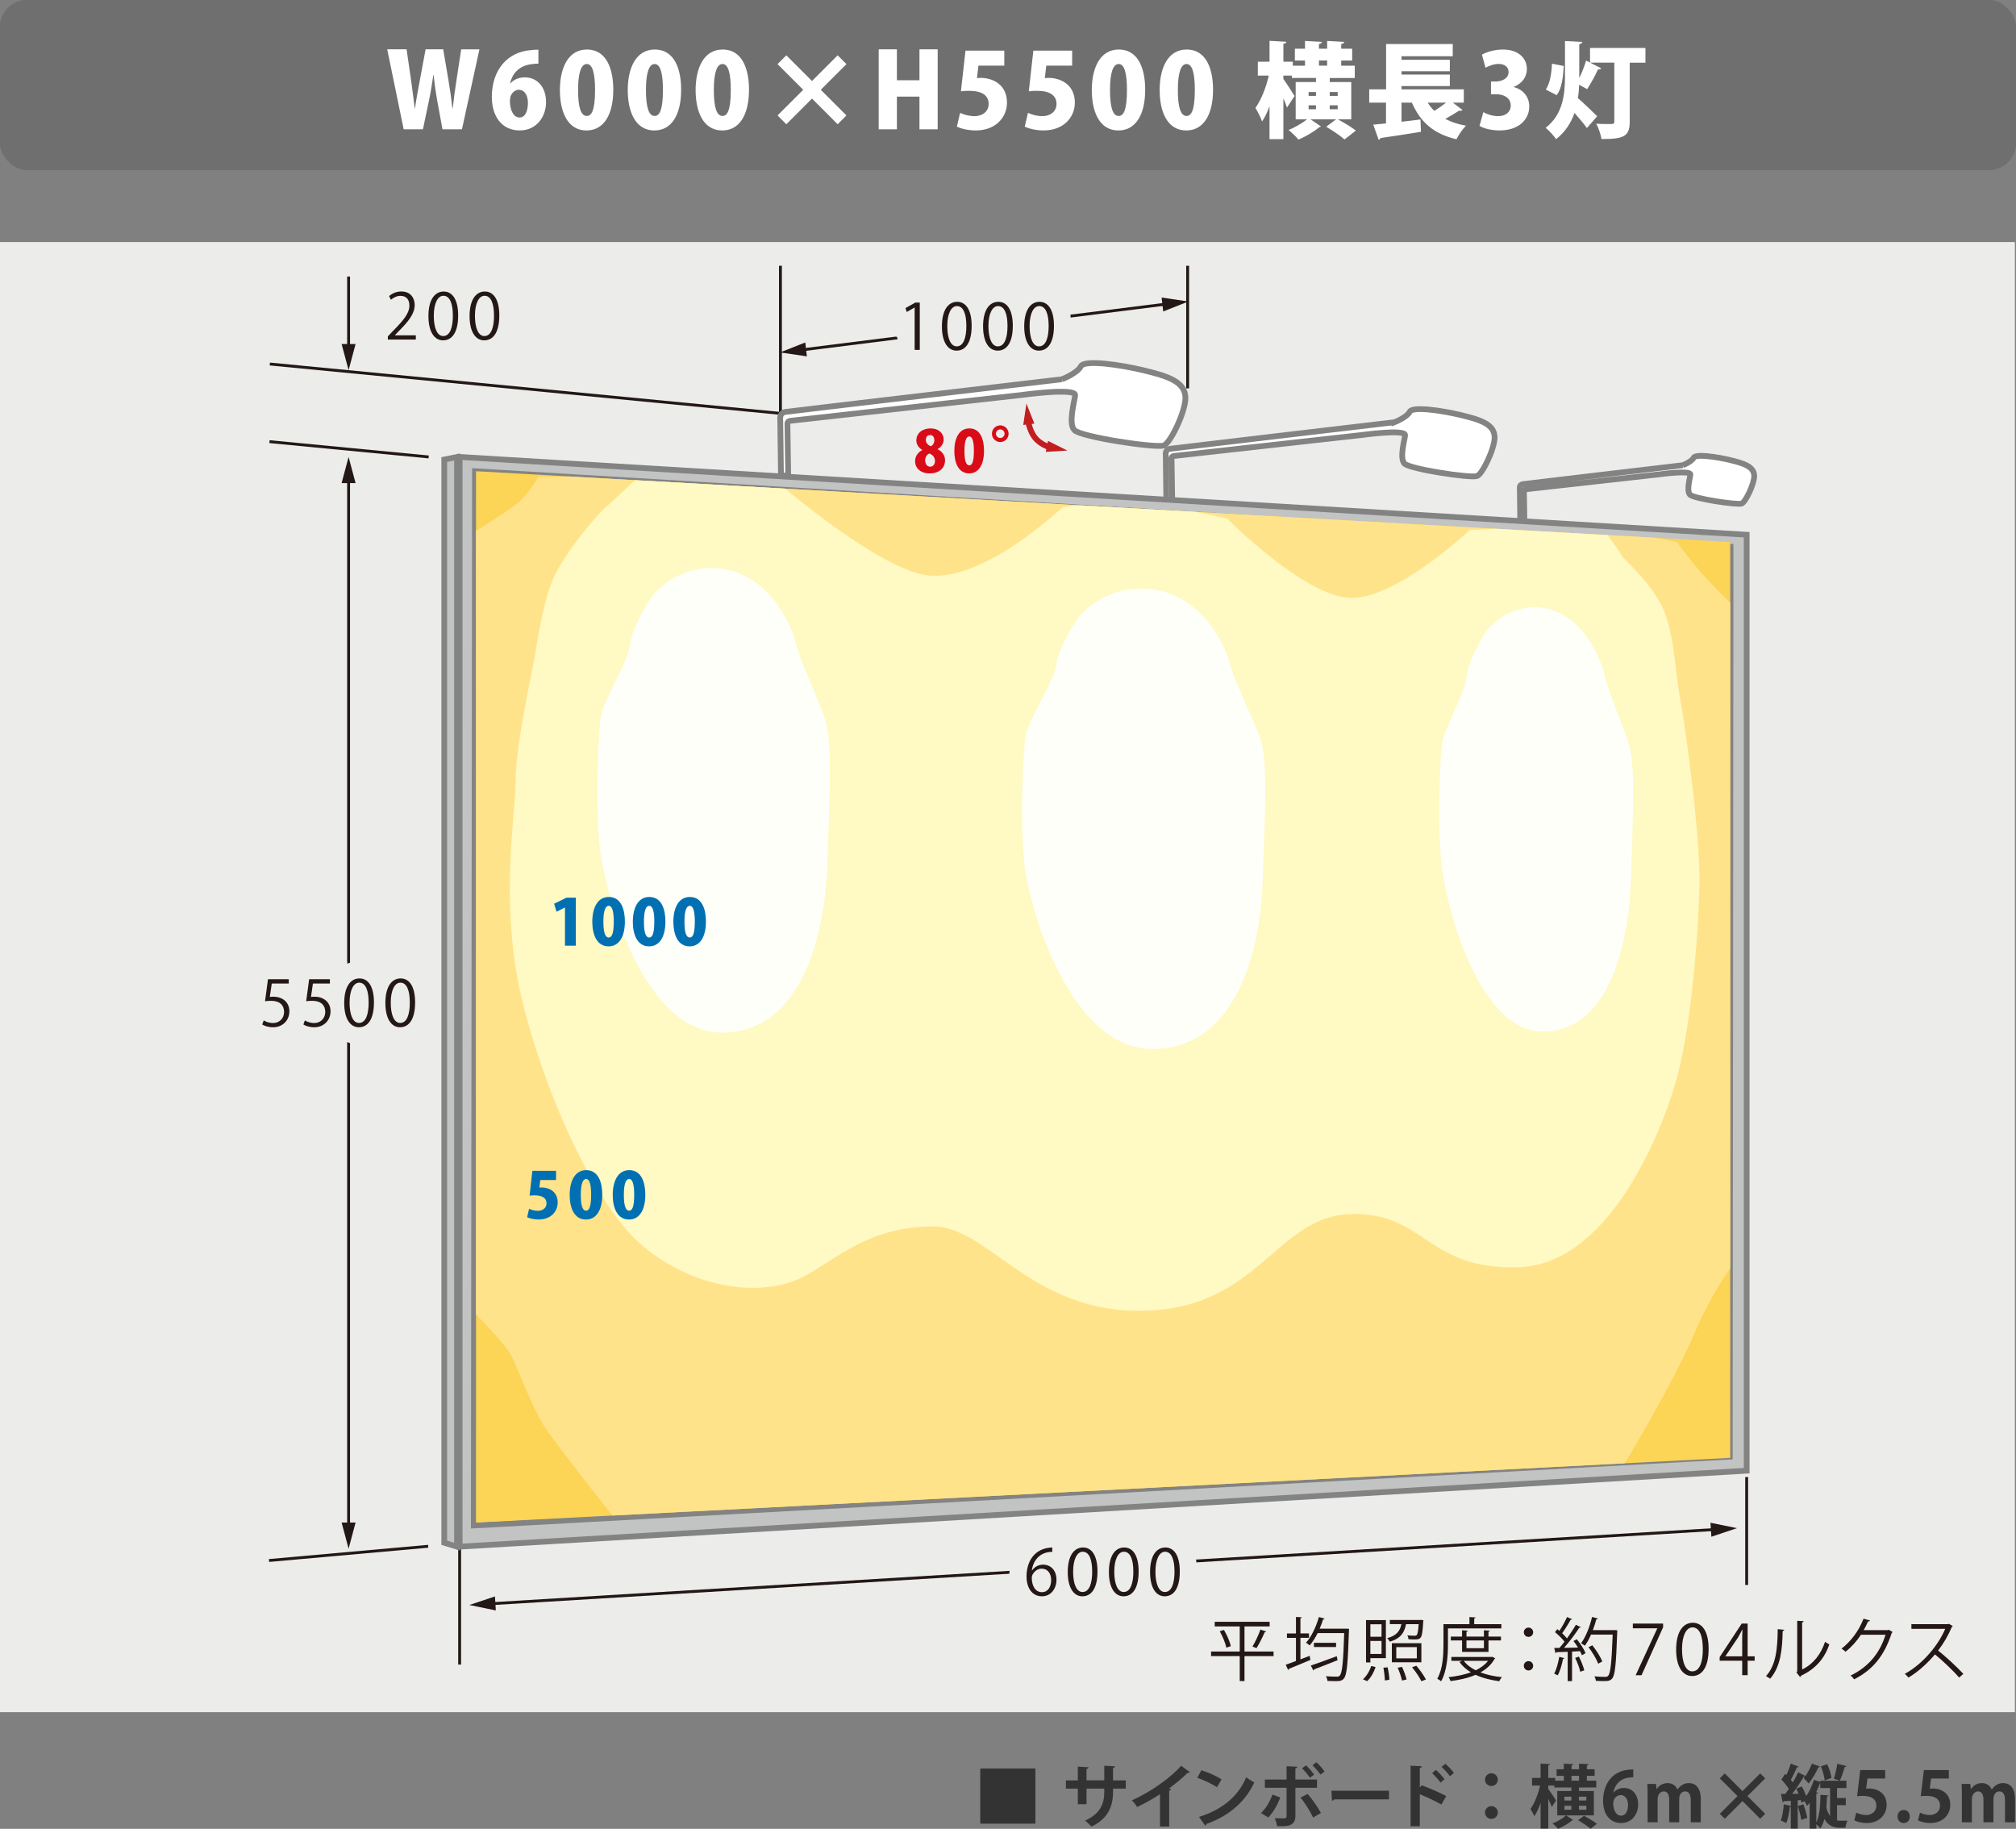 <?xml version="1.0" encoding="UTF-8"?>
<svg id="_レイヤー_2" data-name="レイヤー 2" xmlns="http://www.w3.org/2000/svg" width="175.395" height="159.104" xmlns:xlink="http://www.w3.org/1999/xlink" viewBox="0 0 175.395 159.104">
  <rect x="0" y="0" width="175.395" height="159.104" fill="#808080" stroke="none"/>
  <defs>
    <style>
      .cls-1 {
        clip-path: url(#clippath);
      }

      .cls-2, .cls-3, .cls-4, .cls-5, .cls-6, .cls-7, .cls-8, .cls-9, .cls-10, .cls-11, .cls-12, .cls-13, .cls-14 {
        stroke-width: 0px;
      }

      .cls-2, .cls-15, .cls-16, .cls-17 {
        fill: none;
      }

      .cls-18, .cls-19, .cls-11 {
        fill: #fff;
      }

      .cls-20 {
        clip-path: url(#clippath-1);
      }

      .cls-19, .cls-21, .cls-15, .cls-16, .cls-17 {
        stroke-miterlimit: 10;
      }

      .cls-19, .cls-21, .cls-16, .cls-17 {
        stroke-width: .5px;
      }

      .cls-19, .cls-21, .cls-17 {
        stroke: #838383;
      }

      .cls-21 {
        fill: #c2c3c3;
      }

      .cls-3 {
        fill: #6f6f6f;
      }

      .cls-4 {
        fill: #231815;
      }

      .cls-5 {
        fill: #d90b17;
      }

      .cls-6 {
        fill: #c21d1f;
      }

      .cls-7 {
        fill: #333;
      }

      .cls-8 {
        fill: #ececeb;
      }

      .cls-9 {
        fill: #fff9c3;
      }

      .cls-10 {
        fill: #ffe38a;
      }

      .cls-12 {
        fill: #fffffa;
      }

      .cls-13 {
        fill: #fcd456;
      }

      .cls-14 {
        fill: #0070b3;
      }

      .cls-15 {
        stroke: #231815;
        stroke-width: .25px;
      }

      .cls-16 {
        stroke: #c21d1f;
      }
    </style>
    <clipPath id="clippath">
      <polygon class="cls-19" points="150.496 126.724 41.221 132.714 41.324 40.993 150.562 47.56 150.496 126.724"/>
    </clipPath>
    <clipPath id="clippath-1">
      <polygon class="cls-2" points="150.531 126.829 41.413 132.458 41.413 40.994 150.531 47.155 150.531 126.829"/>
    </clipPath>
  </defs>
  <g id="_レイヤー_1-2" data-name="レイヤー 1">
    <g>
      <rect class="cls-8" y="21.056" width="175.299" height="127.898"/>
      <g>
        <path class="cls-4" d="m110.803,143.677v.401h-2.53v2.171h-.414v-2.171h-2.494v-.401h2.494v-2.184h-2.177v-.401h4.779v.401h-2.189v2.184h2.53Zm-4.107-.336c-.078-.378-.318-.972-.576-1.428l.366-.113c.264.443.522,1.031.594,1.409l-.384.132Zm3.466-1.403c-.018.042-.06.054-.132.06-.174.408-.474,1.014-.714,1.386l-.348-.139c.234-.383.534-1.025.69-1.48l.504.174Z"/>
        <path class="cls-4" d="m113.139,142.489v1.871l.798-.307.072.355c-.684.288-1.409.594-1.871.773,0,.048-.036.084-.072.102l-.204-.455c.246-.084.552-.198.888-.324v-2.015h-.785v-.384h.785v-1.434l.51.03c-.006.042-.036.072-.12.084v1.319h.744v.384h-.744Zm4.006-.798l.222.012c0,.042-.006.097-.006.139-.096,2.902-.18,3.873-.432,4.167-.162.216-.348.246-.756.246-.197,0-.443-.006-.684-.018-.006-.12-.06-.294-.132-.414.414.042.798.042.947.042.12,0,.192-.017.258-.096.21-.216.307-1.157.384-3.694h-2.309c-.21.414-.443.786-.695,1.073-.072-.071-.222-.18-.317-.239.461-.504.875-1.367,1.121-2.231l.498.139c-.013.042-.061.065-.133.065-.084.27-.186.546-.3.81h2.333Zm-3.101,3.208c.552-.185,1.428-.503,2.255-.815l.072.348c-.743.3-1.541.612-2.039.798-.006.048-.03.084-.065.102l-.223-.432Zm.271-1.978h1.925v.365h-1.925v-.365Z"/>
        <path class="cls-4" d="m119.68,145.031c-.15.45-.414.935-.738,1.224l-.365-.162c.306-.258.582-.72.726-1.157l.378.096Zm-.456-.779v.378h-.378v-3.689h1.727v3.311h-1.35Zm.972-2.944h-.972v1.086h.972v-1.086Zm-.972,2.579h.972v-1.128h-.972v1.128Zm1.26,2.309c-.007-.282-.055-.75-.126-1.109l.365-.036c.084.353.15.815.156,1.085l-.396.06Zm3.357-5.235c0,.036-.006.078-.018.12-.09,1.547-.174,1.547-.846,1.547-.126,0-.282-.006-.432-.018-.012-.097-.048-.24-.108-.336.276.024.534.029.63.029.09,0,.145-.012.187-.054.077-.078.132-.336.174-.953h-1.103c-.132.701-.432,1.235-1.409,1.529-.042-.09-.145-.234-.228-.307.822-.228,1.116-.629,1.235-1.223h-1.007v-.36h2.62l.09-.012.216.036Zm-.18,1.991v1.661h-2.566v-1.661h2.566Zm-.396,1.319v-.978h-1.787v.978h1.787Zm-1.289,1.931c-.055-.288-.216-.762-.378-1.115l.378-.072c.168.348.336.815.396,1.098l-.396.09Zm1.685.06c-.149-.323-.504-.846-.81-1.217l.372-.132c.311.365.672.869.833,1.199l-.395.149Z"/>
        <path class="cls-4" d="m130.621,141.668h-4.647v1.391c0,.935-.072,2.297-.6,3.215-.066-.072-.234-.186-.33-.228.497-.869.539-2.105.539-2.986v-1.763h2.261v-.618l.534.036c-.006.042-.036.072-.12.084v.498h2.363v.372Zm-.804,2.464l.27.132c-.012.03-.036.049-.06.061-.276.497-.702.881-1.224,1.169.552.21,1.188.348,1.871.414-.09.09-.187.246-.24.354-.755-.102-1.457-.281-2.057-.558-.648.282-1.403.45-2.177.546-.03-.101-.108-.252-.174-.342.678-.072,1.355-.204,1.949-.42-.414-.246-.75-.546-1.002-.905l.252-.096h-.953v-.336h3.472l.072-.019Zm-.318-.42h-2.297v-.995h-.977v-.336h.977v-.552l.504.036c-.006.042-.042.072-.12.078v.438h1.518v-.552l.516.036c-.006.042-.042.072-.12.078v.438h1.086v.336h-1.086v.995Zm-2.152.774c.246.335.605.605,1.043.827.439-.216.81-.485,1.073-.827h-2.116Zm1.757-1.77h-1.518v.672h1.518v-.672Z"/>
        <path class="cls-4" d="m133.389,142.003c0,.223-.18.402-.408.402s-.407-.18-.407-.402c0-.227.18-.407.407-.407.24,0,.408.191.408.407Zm0,2.915c0,.228-.18.407-.408.407s-.407-.18-.407-.407c0-.222.18-.402.407-.402.24,0,.408.192.408.402Z"/>
        <path class="cls-4" d="m136.107,144.252c-.012.036-.048.061-.12.061-.096.509-.264,1.085-.468,1.439-.071-.048-.216-.113-.306-.155.198-.336.348-.912.444-1.458l.449.114Zm.666-3.388c-.03.042-.078.054-.126.048-.186.348-.486.833-.738,1.175.162.156.312.312.42.45.294-.408.576-.834.773-1.182l.433.204c-.019.036-.066.048-.133.048-.335.521-.863,1.229-1.331,1.751.384-.006.798-.012,1.218-.023-.12-.198-.258-.402-.396-.57.168-.09.234-.12.294-.155.307.377.63.881.756,1.211l-.311.18c-.042-.102-.096-.222-.168-.353l-.695.036v2.566h-.378v-2.549c-.372.012-.708.03-.972.036-.012.048-.048.072-.09.078l-.108-.45h.45c.144-.161.294-.342.443-.539-.191-.258-.533-.594-.827-.834l.197-.258c.06.048.12.096.186.144.233-.348.51-.845.665-1.199l.439.187Zm.713,4.575c-.065-.324-.258-.827-.443-1.205l.324-.114c.191.378.39.869.468,1.193l-.349.126Zm3.011-3.628l.216.024c0,.036-.006.091-.012.133-.096,2.811-.192,3.754-.432,4.047-.162.198-.324.234-.738.234-.203,0-.449-.006-.689-.024-.012-.113-.054-.275-.132-.384.414.036.792.042.941.042.12,0,.198-.018.264-.096.198-.21.3-1.14.39-3.58h-1.883c-.161.372-.348.708-.539.966-.078-.061-.228-.162-.33-.216.401-.521.75-1.415.959-2.285l.504.132c-.012.055-.065.072-.132.066-.084.317-.185.636-.306.947h1.829l.09-.006Zm-1.961,1.325c.348.438.72,1.02.863,1.409l-.354.192c-.138-.384-.498-.99-.84-1.434l.33-.168Z"/>
        <path class="cls-4" d="m142.06,141.248h2.633v.317l-1.877,4.174h-.51l1.877-4.066v-.013h-2.123v-.413Z"/>
        <path class="cls-4" d="m145.828,143.509c0-1.571.611-2.333,1.451-2.333.851,0,1.373.804,1.373,2.272,0,1.56-.546,2.363-1.44,2.363-.815,0-1.385-.804-1.385-2.303Zm2.32-.036c0-1.121-.27-1.896-.899-1.896-.534,0-.911.714-.911,1.896s.329,1.931.894,1.931c.665,0,.917-.863.917-1.931Z"/>
        <path class="cls-4" d="m152.048,145.739h-.474v-1.26h-1.961v-.317l1.919-2.914h.516v2.848h.611v.384h-.611v1.26Zm-1.931-1.644h1.457v-1.595c0-.246.012-.485.023-.72h-.023c-.138.276-.246.468-.36.672l-1.097,1.631v.012Z"/>
        <path class="cls-4" d="m155.234,141.787c-.006.055-.059.09-.138.103-.036,1.613-.168,3.082-1.092,4.155-.096-.072-.239-.162-.359-.228.894-.972,1.001-2.471,1.02-4.084l.569.054Zm1.553,3.454c1.002-.485,1.649-1.361,1.997-2.41.09.078.271.18.372.233-.426,1.212-1.169,2.105-2.446,2.711-.019.048-.06.096-.103.12l-.311-.397.065-.09v-4.401l.559.03c-.007.054-.049.102-.133.113v4.09Z"/>
        <path class="cls-4" d="m164.67,141.985c-.023.03-.054.06-.09.084-.629,1.942-1.613,3.19-3.268,4.029-.072-.102-.187-.239-.307-.329,1.571-.762,2.543-1.961,3.041-3.551h-2.141c-.349.54-.81,1.061-1.344,1.481-.084-.084-.222-.197-.342-.275.815-.63,1.505-1.548,1.913-2.603l.569.161c-.023.061-.096.078-.174.078-.12.265-.246.516-.384.756h2.111l.071-.036.342.204Z"/>
        <path class="cls-4" d="m169.896,141.464c-.012.029-.042.054-.078.065-.323.762-.707,1.422-1.199,2.064.654.522,1.638,1.415,2.195,2.032l-.366.318c-.527-.612-1.493-1.523-2.104-2.015-.528.642-1.439,1.517-2.309,2.015-.066-.09-.21-.24-.312-.324,1.661-.911,2.975-2.614,3.515-3.916h-2.944v-.407h3.178l.078-.03.348.198Z"/>
      </g>
      <g>
        <rect class="cls-3" width="175.395" height="14.792" rx="2.359" ry="2.359"/>
        <rect class="cls-3" width="175.395" height="14.792" rx="2.359" ry="2.359"/>
        <g>
          <path class="cls-11" d="m41.712,4.291l-1.522,6.959h-1.692l-.468-2.539c-.117-.647-.217-1.359-.307-2.196h-.018c-.126.828-.234,1.53-.378,2.206l-.531,2.529h-1.675l-1.432-6.959h1.684l.396,2.719c.117.81.216,1.675.314,2.439h.019c.108-.801.27-1.611.423-2.457l.504-2.701h1.531l.468,2.755c.135.801.243,1.548.333,2.386h.027c.09-.838.198-1.621.324-2.439l.414-2.701h1.584Z"/>
          <path class="cls-11" d="m44.41,7.244c.288-.315.72-.514,1.251-.514,1.026,0,1.846.783,1.846,2.161,0,1.287-.855,2.457-2.277,2.457-1.602,0-2.439-1.26-2.439-2.916,0-2.341,1.35-3.917,3.394-4.069.252-.036.36-.036.657-.036v1.206c-.171,0-.352.019-.576.045-1.161.135-1.711.883-1.891,1.666h.036Zm1.521,1.692c0-.54-.243-1.126-.792-1.126-.307,0-.567.226-.702.522-.036.09-.072.271-.072.522.018.72.297,1.368.846,1.368.522,0,.721-.648.721-1.287Z"/>
          <path class="cls-11" d="m48.711,7.847c0-1.926.711-3.538,2.35-3.538,1.765,0,2.296,1.792,2.296,3.493,0,2.232-.864,3.547-2.323,3.547-1.746,0-2.322-1.782-2.322-3.502Zm3.06-.018c0-1.468-.225-2.26-.72-2.26-.468,0-.757.702-.757,2.26s.262,2.26.757,2.26c.378,0,.72-.397.72-2.26Z"/>
          <path class="cls-11" d="m54.615,7.847c0-1.926.711-3.538,2.35-3.538,1.765,0,2.296,1.792,2.296,3.493,0,2.232-.864,3.547-2.323,3.547-1.746,0-2.322-1.782-2.322-3.502Zm3.061-.018c0-1.468-.225-2.26-.72-2.26-.468,0-.757.702-.757,2.26s.262,2.26.757,2.26c.378,0,.72-.397.72-2.26Z"/>
          <path class="cls-11" d="m60.519,7.847c0-1.926.711-3.538,2.35-3.538,1.765,0,2.296,1.792,2.296,3.493,0,2.232-.864,3.547-2.323,3.547-1.746,0-2.322-1.782-2.322-3.502Zm3.061-.018c0-1.468-.225-2.26-.72-2.26-.469,0-.756.702-.756,2.26s.261,2.26.756,2.26c.378,0,.72-.397.72-2.26Z"/>
          <path class="cls-11" d="m73.642,10.044l-.765.765-2.232-2.232-2.233,2.232-.765-.765,2.233-2.233-2.233-2.233.765-.765,2.233,2.232,2.232-2.232.765.765-2.233,2.233,2.233,2.233Z"/>
          <path class="cls-11" d="m81.579,11.25h-1.584v-2.845h-1.963v2.845h-1.584v-6.959h1.584v2.691h1.963v-2.691h1.584v6.959Z"/>
          <path class="cls-11" d="m87.375,4.408v1.305h-2.251l-.126,1.081c.108-.01.207-.019.315-.019,1.062,0,2.296.585,2.296,2.152,0,1.296-1,2.421-2.71,2.421-.685,0-1.315-.162-1.648-.333l.279-1.197c.288.136.756.288,1.26.288.64,0,1.225-.378,1.225-1.062,0-.765-.612-1.143-1.701-1.143-.279,0-.495.009-.712.045l.397-3.538h3.376Z"/>
          <path class="cls-11" d="m93.279,4.408v1.305h-2.251l-.126,1.081c.108-.01.207-.019.315-.019,1.062,0,2.296.585,2.296,2.152,0,1.296-1,2.421-2.71,2.421-.685,0-1.315-.162-1.647-.333l.279-1.197c.288.136.756.288,1.26.288.64,0,1.225-.378,1.225-1.062,0-.765-.612-1.143-1.701-1.143-.279,0-.495.009-.712.045l.397-3.538h3.376Z"/>
          <path class="cls-11" d="m94.987,7.847c0-1.926.711-3.538,2.35-3.538,1.765,0,2.296,1.792,2.296,3.493,0,2.232-.864,3.547-2.323,3.547-1.746,0-2.322-1.782-2.322-3.502Zm3.06-.018c0-1.468-.225-2.26-.72-2.26-.469,0-.756.702-.756,2.26s.261,2.26.756,2.26c.378,0,.72-.397.72-2.26Z"/>
          <path class="cls-11" d="m100.891,7.847c0-1.926.711-3.538,2.35-3.538,1.765,0,2.296,1.792,2.296,3.493,0,2.232-.864,3.547-2.323,3.547-1.746,0-2.322-1.782-2.322-3.502Zm3.061-.018c0-1.468-.225-2.26-.72-2.26-.468,0-.757.702-.757,2.26s.262,2.26.757,2.26c.378,0,.72-.397.72-2.26Z"/>
          <path class="cls-11" d="m117.561,10.377h-1.171c.514.279,1.206.693,1.575.981l-.99.773c-.333-.306-1.062-.783-1.593-1.106l.864-.648h-2.233l.919.63c-.027.027-.091.045-.153.054-.388.351-1.189.829-1.81,1.081-.207-.243-.585-.612-.864-.838.549-.207,1.206-.603,1.62-.927h-.999v-3.241h1.765v-.352h-2.098v-.207h-.738v.288c.234.316.847,1.27.973,1.486l-.657,1.008c-.072-.225-.19-.513-.315-.811v3.557h-1.206v-2.863c-.19.514-.405.973-.648,1.323-.117-.35-.387-.864-.576-1.179.504-.693.936-1.818,1.161-2.81h-.954v-1.206h1.018v-1.818l1.467.081c-.009.09-.081.153-.261.18v1.558h.819v.342h1.062v-.449h-.883v-1.026h.883v-.676l1.467.081c-.009.09-.081.153-.252.181v.414h.712v-.676l1.485.081c-.01.1-.081.153-.262.181v.414h.954v1.026h-.954v.449h1.18v1.071h-2.179v.352h1.873v3.241Zm-3.71-2.368v.333h.64v-.333h-.64Zm0,1.152v.343h.64v-.343h-.64Zm.9-3.897v.449h.712v-.449h-.712Zm1.63,2.745h-.693v.333h.693v-.333Zm0,1.495v-.343h-.693v.343h.693Z"/>
          <path class="cls-11" d="m126.398,8.928l.847.647c-.055.055-.181.072-.307.055-.306.207-.765.477-1.197.711.504.27,1.099.468,1.801.594-.288.279-.657.828-.828,1.18-2.017-.468-3.143-1.513-3.88-3.187h-.9v1.665c.54-.062,1.098-.135,1.648-.198l.045,1.071c-1.278.217-2.629.414-3.521.54-.018.081-.09.145-.162.153l-.468-1.315c.316-.027.693-.062,1.108-.107v-1.81h-1.459v-1.152h1.468v-3.943h5.798v1.062h-4.456v.306h4.204v.999h-4.204v.288h4.204v1h-4.204v.288h5.419v1.152h-.954Zm-2.188,0c.162.261.36.504.576.72.352-.216.721-.478,1.026-.72h-1.602Z"/>
          <path class="cls-11" d="m131.698,7.577c.747.18,1.351.792,1.351,1.692,0,1.152-.955,2.079-2.575,2.079-.747,0-1.404-.18-1.756-.396l.334-1.197c.261.162.801.351,1.287.351.702,0,1.099-.405,1.099-.918,0-.685-.612-.99-1.27-.99h-.45v-1.107h.405c.504,0,1.125-.243,1.125-.819,0-.414-.297-.711-.864-.711-.441,0-.883.18-1.144.333l-.306-1.135c.359-.225,1.089-.45,1.836-.45,1.351,0,2.071.774,2.071,1.692,0,.703-.424,1.27-1.144,1.558v.019Z"/>
          <path class="cls-11" d="m143.156,4.174v1.278h-1.368v5.158c0,1.297-.586,1.486-2.458,1.486-.054-.379-.262-.981-.45-1.333.324.027.72.027,1.008.027.505,0,.559,0,.559-.207v-5.132h-2.106l.972.495c-.045.072-.152.1-.288.09-.225.523-.639,1.261-.945,1.72l-.692-.387c-.019.387-.046.783-.108,1.17.495.414,1.423,1.323,1.675,1.575l-.892,1.026c-.271-.378-.685-.873-1.08-1.314-.297.847-.783,1.639-1.602,2.278-.198-.297-.63-.774-.909-.981,1.512-1.17,1.684-2.926,1.684-4.483v-3.07l1.503.081c-.009.1-.081.153-.261.189v2.953c.234-.478.459-1.054.594-1.521l.343.171v-1.27h4.825Zm-8.67,3.619c.36-.54.495-1.359.54-2.251l1.026.198c-.062.981-.171,1.936-.612,2.539l-.954-.486Z"/>
        </g>
      </g>
      <g>
        <path class="cls-7" d="m85.283,153.856h4.798v4.798h-4.798v-4.798Z"/>
        <path class="cls-7" d="m97.946,155.607h-1.109v.265c0,1.253-.419,2.345-1.883,3.04-.138-.156-.365-.384-.552-.521,1.374-.618,1.674-1.529,1.674-2.513v-.27h-1.548v1.356h-.755v-1.356h-1.038v-.719h1.038v-1.2l.935.06c-.007.06-.066.132-.181.149v.99h1.548v-1.277l.941.054c-.006.065-.066.12-.181.138v1.086h1.109v.719Z"/>
        <path class="cls-7" d="m103.514,154.169c-.036.048-.096.071-.192.065-.467.456-1.049.941-1.618,1.361.065.019.132.048.191.066-.018.054-.072.102-.174.113v3.131h-.798v-2.818c-.533.359-1.331.803-1.99,1.121-.097-.168-.3-.443-.456-.582,1.565-.695,3.364-1.942,4.281-3.01l.756.552Z"/>
        <path class="cls-7" d="m104.52,154.007c.6.186,1.319.504,1.757.791l-.396.684c-.432-.287-1.14-.617-1.715-.821l.353-.653Zm-.204,4.06c2.022-.624,3.412-1.799,4.107-3.448.223.18.481.324.702.444-.744,1.637-2.177,2.914-4.162,3.615-.012.066-.048.132-.102.156l-.546-.768Z"/>
        <path class="cls-7" d="m111.389,156.382c-.276.689-.618,1.301-1.05,1.733l-.63-.384c.408-.39.75-.924.995-1.607l.685.259Zm1.312-.852v2.452c0,.39-.144.636-.396.762-.252.138-.582.138-1.188.132-.036-.191-.12-.485-.204-.695.265.012.684.017.804.017.162,0,.216-.072.216-.204v-2.464h-1.889v-.714h1.889v-1.157l.941.042c-.006.071-.06.126-.174.144v.972h1.883v.714h-1.883Zm1.067.539c.426.486.888,1.163,1.157,1.655l-.684.396c-.228-.504-.737-1.314-1.091-1.738l.617-.312Zm-.144-2.488c.246.21.546.575.701.81l-.359.27c-.144-.228-.474-.63-.69-.821l.348-.258Zm.905-.27c.252.228.552.569.708.803l-.354.27c-.15-.228-.486-.606-.696-.81l.342-.264Z"/>
        <path class="cls-7" d="m115.836,155.788h5.007v.755h-4.755c-.036.061-.12.103-.204.114l-.048-.869Z"/>
        <path class="cls-7" d="m125.404,156.993c-.498-.288-1.283-.66-1.877-.899v2.788h-.804v-5.271l.983.048c-.006.071-.054.132-.18.149v1.709l.149-.204c.66.234,1.56.63,2.153.942l-.426.737Zm-.48-3.017c.228.192.558.546.749.815l-.348.294c-.156-.227-.498-.623-.731-.827l.33-.282Zm.821-.533c.252.216.581.545.749.797l-.348.288c-.149-.222-.491-.605-.731-.809l.33-.275Z"/>
        <path class="cls-7" d="m130.312,154.828c0,.306-.252.552-.558.552s-.558-.246-.558-.552c0-.311.252-.558.558-.558.318,0,.558.258.558.558Zm0,2.854c0,.311-.252.558-.558.558s-.558-.246-.558-.558c0-.306.252-.552.558-.552.318,0,.558.258.558.552Z"/>
        <path class="cls-7" d="m138.668,155.817v2.117h-3.184v-2.117h1.229v-.311h-1.48v-.168h-.534v.288c.162.21.588.863.678,1.014l-.366.558c-.065-.174-.185-.439-.311-.69v2.573h-.666v-2.243c-.155.462-.348.882-.551,1.176-.066-.192-.223-.474-.33-.642.353-.48.678-1.314.839-2.033h-.701v-.666h.743v-1.247l.822.048c-.006.055-.048.09-.156.108v1.091h.605v.24h.75v-.42h-.63v-.569h.63v-.492l.821.048c-.006.055-.048.091-.149.108v.336h.653v-.492l.827.048c-.006.061-.048.091-.149.108v.336h.678v.569h-.678v.42h.821v.594h-1.505v.311h1.295Zm-1.805,2.524c-.019.019-.061.03-.103.036-.258.24-.791.552-1.205.726-.113-.138-.323-.342-.479-.468.414-.161.917-.461,1.176-.701l.611.407Zm-.756-2.032v.33h.605v-.33h-.605Zm0,1.133h.605v-.342h-.605v.342Zm.618-2.95v.42h.653v-.42h-.653Zm1.661,4.605c-.228-.204-.726-.527-1.092-.743l.516-.384c.353.191.863.491,1.121.695l-.545.432Zm-.372-2.458v-.33h-.642v.33h.642Zm0,.803v-.342h-.642v.342h.642Z"/>
        <path class="cls-7" d="m140.381,155.949c.198-.239.51-.401.899-.401.702,0,1.241.533,1.241,1.439,0,.857-.558,1.613-1.475,1.613-1.025,0-1.577-.822-1.577-1.932,0-1.037.468-2.734,2.626-2.734v.684c-.113,0-.239.012-.39.03-.833.114-1.23.701-1.343,1.301h.018Zm1.26,1.08c0-.474-.228-.864-.643-.864-.264,0-.648.229-.648.738.013.588.252,1.056.69,1.056.391,0,.601-.42.601-.93Z"/>
        <path class="cls-7" d="m147.969,158.534h-.87v-1.889c0-.48-.132-.798-.485-.798-.246,0-.521.191-.521.659v2.027h-.87v-1.973c0-.396-.126-.714-.474-.714-.245,0-.533.227-.533.678v2.009h-.87v-2.333c0-.39-.012-.707-.024-1.001h.756l.042.443h.018c.156-.239.45-.516.947-.516.408,0,.72.216.852.558h.012c.276-.407.618-.558.99-.558.581,0,1.031.414,1.031,1.379v2.027Z"/>
        <path class="cls-7" d="m153.573,157.797l-.432.432-1.542-1.541-1.541,1.541-.432-.432,1.541-1.541-1.541-1.542.432-.432,1.541,1.541,1.542-1.541.432.432-1.541,1.542,1.541,1.541Z"/>
        <path class="cls-7" d="m159.824,157.047v1.325c.126.024.204.024.905.024-.078.144-.155.443-.174.611h-.498c-.545,0-1.001-.168-1.331-.762-.078.306-.197.594-.353.834-.072-.12-.216-.271-.348-.372v.378h-.582v-2.249c-.072.096-.149.192-.227.276-.042-.097-.132-.271-.216-.414l-.282.126c-.012-.066-.03-.144-.048-.227l-.264.023v2.465h-.605v-1.907c-.019.006-.048.013-.078.013-.054.485-.162,1.061-.318,1.421-.119-.084-.336-.174-.474-.234.138-.329.222-.899.264-1.409l.606.139v-.444c-.229.019-.438.03-.606.036-.012.054-.06.084-.102.09l-.144-.72h.378c.102-.138.203-.288.306-.443-.168-.264-.42-.57-.648-.804l.323-.504.108.108c.15-.324.294-.696.378-.996l.695.265c-.024.041-.078.065-.162.06-.126.324-.336.756-.522,1.079.065.078.126.156.174.228.18-.307.342-.612.462-.876l.636.324c.21-.3.419-.708.564-1.08l.714.258c-.03.048-.084.066-.15.06-.216.48-.546,1.037-.852,1.409-.096-.12-.306-.353-.426-.462.036-.042.078-.09.114-.144-.03.012-.066.023-.114.018-.252.438-.642,1.02-1.008,1.493l.559-.012c-.061-.156-.133-.306-.204-.444l.485-.191c.15.252.288.564.384.833.269-.384.516-.899.672-1.409l.552.186v-.108h2.272v.636h-.815v.87h.762v.623h-.762Zm-3.112,1.277c-.042-.324-.18-.827-.3-1.205l.492-.145c.138.378.275.864.329,1.182l-.521.168Zm1.313.222c.3-.611.342-1.541.359-2.404l.708.054c-.006.054-.054.084-.138.096-.013.312-.024.636-.055.966.078.324.192.558.318.731v-2.435h-.852v-.42h-.019c-.096.258-.21.528-.342.78l.156.042c-.012.048-.054.09-.138.096v2.494Zm.947-5.061c.18.377.33.863.372,1.193l-.594.21c-.03-.33-.168-.84-.336-1.218l.558-.186Zm.576,1.259c.119-.359.245-.905.3-1.301l.803.203c-.018.049-.071.072-.161.078-.097.36-.276.876-.42,1.193l-.522-.174Z"/>
        <path class="cls-7" d="m164.014,153.995v.731h-1.541l-.12.888c.084-.013.156-.019.252-.019.791,0,1.535.443,1.535,1.421,0,.87-.666,1.584-1.733,1.584-.449,0-.857-.114-1.079-.234l.174-.672c.18.097.51.21.858.21.462,0,.888-.294.888-.815,0-.546-.402-.852-1.17-.852-.203,0-.359.012-.509.03l.275-2.273h2.171Z"/>
        <path class="cls-7" d="m165.089,158.03c0-.33.228-.569.534-.569.311,0,.533.228.533.569,0,.336-.21.57-.533.57s-.534-.246-.534-.57Z"/>
        <path class="cls-7" d="m169.552,153.995v.731h-1.541l-.12.888c.084-.013.156-.019.252-.019.791,0,1.535.443,1.535,1.421,0,.87-.666,1.584-1.733,1.584-.449,0-.857-.114-1.079-.234l.174-.672c.18.097.51.21.857.21.462,0,.888-.294.888-.815,0-.546-.402-.852-1.17-.852-.203,0-.359.012-.509.03l.275-2.273h2.171Z"/>
        <path class="cls-7" d="m175.31,158.534h-.87v-1.889c0-.48-.132-.798-.485-.798-.246,0-.522.191-.522.659v2.027h-.87v-1.973c0-.396-.126-.714-.474-.714-.245,0-.533.227-.533.678v2.009h-.87v-2.333c0-.39-.012-.707-.023-1.001h.756l.042.443h.018c.156-.239.45-.516.947-.516.408,0,.72.216.852.558h.012c.276-.407.618-.558.99-.558.581,0,1.031.414,1.031,1.379v2.027Z"/>
      </g>
      <g>
        <g>
          <line class="cls-15" x1="37.295" y1="39.753" x2="23.446" y2="38.422"/>
          <line class="cls-15" x1="67.9" y1="35.964" x2="23.477" y2="31.668"/>
          <line class="cls-15" x1="37.253" y1="134.522" x2="23.404" y2="135.76"/>
          <g>
            <line class="cls-15" x1="30.328" y1="41.612" x2="30.328" y2="132.873"/>
            <polygon class="cls-4" points="29.72 42.028 30.328 39.753 30.936 42.028 29.72 42.028"/>
            <polygon class="cls-4" points="29.72 132.457 30.328 134.733 30.936 132.457 29.72 132.457"/>
          </g>
          <g>
            <line class="cls-15" x1="30.328" y1="24.059" x2="30.328" y2="30.345"/>
            <polygon class="cls-4" points="29.72 29.93 30.328 32.204 30.936 29.93 29.72 29.93"/>
          </g>
          <line class="cls-15" x1="39.989" y1="134.647" x2="39.989" y2="144.812"/>
          <line class="cls-15" x1="151.963" y1="128.498" x2="151.963" y2="137.888"/>
          <g>
            <line class="cls-15" x1="42.686" y1="139.522" x2="149.269" y2="133.058"/>
            <polygon class="cls-4" points="43.136 140.103 40.83 139.63 43.063 138.886 43.136 140.103"/>
            <polygon class="cls-4" points="148.891 133.692 151.123 132.946 148.815 132.476 148.891 133.692"/>
          </g>
          <g>
            <path class="cls-16" d="m89.431,36.589c.115.57.325,1.182.706,1.595.348.374.812.612,1.26.76"/>
            <polygon class="cls-6" points="89.025 36.969 89.299 35.105 89.994 36.855 89.025 36.969"/>
            <polygon class="cls-6" points="90.985 39.311 92.864 39.2 91.18 38.357 90.985 39.311"/>
          </g>
          <line class="cls-15" x1="67.9" y1="35.964" x2="67.9" y2="23.121"/>
          <line class="cls-15" x1="103.326" y1="33.787" x2="103.326" y2="23.121"/>
          <g>
            <line class="cls-15" x1="69.718" y1="30.445" x2="101.545" y2="26.442"/>
            <polygon class="cls-4" points="70.199 31.003 67.87 30.66 70.061 29.792 70.199 31.003"/>
            <polygon class="cls-4" points="101.201 27.096 103.391 26.229 101.062 25.885 101.201 27.096"/>
          </g>
          <g>
            <path class="cls-19" d="m146.409,40.472s.771-.306.944-.651c.178-.354,2.049-.063,3.139.196,1.222.293,2.113.568,2.127,1.388.009.685-.766,2.309-1.102,2.405-.445.13-4.162-.431-4.49-.776-.331-.348.039-1.575.039-1.761.004-.382-2.691-.008-2.691-.008l-11.658,1.302s-.091.028-.113.068c-.03.055-.018.13-.018.13l.041,2.577-.364-.047-.037-2.772s-.074-.358.268-.405c.346-.05,13.916-1.646,13.916-1.646Z"/>
            <path class="cls-19" d="m121.325,36.734s1.08-.427,1.323-.911c.25-.498,2.877-.09,4.402.276,1.719.411,2.967.794,2.984,1.942.015.962-1.069,3.24-1.541,3.378-.627.18-5.842-.605-6.306-1.091-.461-.487.057-2.212.059-2.474.005-.533-3.773-.009-3.773-.009l-16.363,1.826s-.125.039-.157.098c-.043.076-.024.183-.024.183l.055,3.618-.512-.065-.051-3.895s-.103-.502.38-.568c.479-.069,19.524-2.309,19.524-2.309Z"/>
            <g>
              <polygon class="cls-21" points="151.963 127.946 39.989 134.555 39.989 39.753 151.963 46.521 151.963 127.946"/>
              <polygon class="cls-21" points="38.65 134.214 39.763 134.555 39.763 39.753 38.65 39.979 38.65 134.214"/>
              <g>
                <polygon class="cls-18" points="150.496 126.724 41.221 132.714 41.324 40.993 150.562 47.56 150.496 126.724"/>
                <g class="cls-1">
                  <polygon class="cls-19" points="150.496 126.77 41.221 132.714 41.324 40.993 150.562 47.56 150.496 126.77"/>
                </g>
                <polygon class="cls-17" points="150.496 126.724 41.221 132.714 41.324 40.993 150.562 47.56 150.496 126.724"/>
              </g>
            </g>
            <path class="cls-19" d="m92.403,32.992s1.329-.525,1.632-1.124c.308-.612,3.541-.109,5.424.34,2.116.508,3.654.98,3.675,2.395.019,1.184-1.318,3.991-1.898,4.158-.772.224-7.196-.742-7.768-1.343-.568-.599.071-2.724.073-3.046.006-.656-4.653-.011-4.653-.011l-20.155,2.252s-.155.048-.194.119c-.053.093-.03.225-.03.225l.068,4.456-.631-.08-.062-4.797s-.127-.619.465-.702c.595-.085,24.057-2.842,24.057-2.842Z"/>
          </g>
          <g>
            <g>
              <path class="cls-4" d="m89.788,136.627c.187-.274.522-.506.961-.506.698,0,1.165.523,1.165,1.314,0,.752-.462,1.439-1.264,1.439s-1.341-.665-1.341-1.73c0-1.105.517-2.258,1.852-2.478.153-.022.291-.039.385-.039l.005.38c-1.142,0-1.686.829-1.779,1.62h.017Zm1.664.841c0-.632-.341-1-.835-1-.483,0-.852.473-.852.779.006.753.324,1.27.896,1.27.478,0,.791-.429.791-1.049Z"/>
              <path class="cls-4" d="m92.896,136.765c0-1.44.561-2.138,1.329-2.138.78,0,1.258.736,1.258,2.082,0,1.429-.5,2.165-1.318,2.165-.747,0-1.269-.736-1.269-2.109Zm2.126-.033c0-1.027-.247-1.736-.824-1.736-.488,0-.835.654-.835,1.736s.302,1.769.818,1.769c.61,0,.841-.791.841-1.769Z"/>
              <path class="cls-4" d="m96.476,136.765c0-1.44.561-2.138,1.329-2.138.78,0,1.258.736,1.258,2.082,0,1.429-.5,2.165-1.318,2.165-.747,0-1.269-.736-1.269-2.109Zm2.126-.033c0-1.027-.247-1.736-.824-1.736-.488,0-.835.654-.835,1.736s.302,1.769.818,1.769c.61,0,.841-.791.841-1.769Z"/>
              <path class="cls-4" d="m100.057,136.765c0-1.44.561-2.138,1.329-2.138.78,0,1.258.736,1.258,2.082,0,1.429-.499,2.165-1.318,2.165-.747,0-1.269-.736-1.269-2.109Zm2.126-.033c0-1.027-.247-1.736-.824-1.736-.489,0-.835.654-.835,1.736s.303,1.769.818,1.769c.61,0,.841-.791.841-1.769Z"/>
            </g>
            <g>
              <path class="cls-8" d="m90.651,140.374c-1.646,0-2.841-1.358-2.841-3.23,0-2.094,1.22-3.647,3.108-3.958.269-.039.482-.059.628-.059h1.48l.037,2.848c.225.418.351.914.351,1.459,0,1.675-1.188,2.939-2.764,2.939Z"/>
              <path class="cls-8" d="m94.164,140.374c-1.378,0-2.769-1.116-2.769-3.609,0-2.685,1.524-3.638,2.829-3.638,1.272,0,2.758.938,2.758,3.582,0,2.705-1.519,3.665-2.818,3.665Z"/>
              <path class="cls-8" d="m97.744,140.374c-1.378,0-2.769-1.116-2.769-3.609,0-2.685,1.524-3.638,2.829-3.638,1.272,0,2.758.938,2.758,3.582,0,2.705-1.519,3.665-2.818,3.665Z"/>
              <path class="cls-8" d="m101.325,140.374c-1.378,0-2.769-1.116-2.769-3.609,0-2.685,1.524-3.638,2.829-3.638,1.272,0,2.758.938,2.758,3.582,0,2.705-1.519,3.665-2.818,3.665Z"/>
            </g>
            <g>
              <path class="cls-4" d="m89.788,136.627c.187-.274.522-.506.961-.506.698,0,1.165.523,1.165,1.314,0,.752-.462,1.439-1.264,1.439s-1.341-.665-1.341-1.73c0-1.105.517-2.258,1.852-2.478.153-.022.291-.039.385-.039l.005.38c-1.142,0-1.686.829-1.779,1.62h.017Zm1.664.841c0-.632-.341-1-.835-1-.483,0-.852.473-.852.779.006.753.324,1.27.896,1.27.478,0,.791-.429.791-1.049Z"/>
              <path class="cls-4" d="m92.896,136.765c0-1.44.561-2.138,1.329-2.138.78,0,1.258.736,1.258,2.082,0,1.429-.5,2.165-1.318,2.165-.747,0-1.269-.736-1.269-2.109Zm2.126-.033c0-1.027-.247-1.736-.824-1.736-.488,0-.835.654-.835,1.736s.302,1.769.818,1.769c.61,0,.841-.791.841-1.769Z"/>
              <path class="cls-4" d="m96.476,136.765c0-1.44.561-2.138,1.329-2.138.78,0,1.258.736,1.258,2.082,0,1.429-.5,2.165-1.318,2.165-.747,0-1.269-.736-1.269-2.109Zm2.126-.033c0-1.027-.247-1.736-.824-1.736-.488,0-.835.654-.835,1.736s.302,1.769.818,1.769c.61,0,.841-.791.841-1.769Z"/>
              <path class="cls-4" d="m100.057,136.765c0-1.44.561-2.138,1.329-2.138.78,0,1.258.736,1.258,2.082,0,1.429-.499,2.165-1.318,2.165-.747,0-1.269-.736-1.269-2.109Zm2.126-.033c0-1.027-.247-1.736-.824-1.736-.489,0-.835.654-.835,1.736s.303,1.769.818,1.769c.61,0,.841-.791.841-1.769Z"/>
            </g>
          </g>
          <g>
            <g>
              <path class="cls-4" d="m25.122,85.188v.379h-1.478l-.171,1.165c.088-.012.176-.022.318-.022.732,0,1.385.434,1.385,1.264,0,.812-.604,1.396-1.417,1.396-.412,0-.759-.121-.945-.242l.132-.357c.154.105.456.231.814.231.516,0,.961-.38.955-.973,0-.566-.362-.961-1.131-.961-.22,0-.391.017-.527.038l.258-1.917h1.808Z"/>
              <path class="cls-4" d="m28.702,85.188v.379h-1.477l-.171,1.165c.088-.012.176-.022.318-.022.731,0,1.385.434,1.385,1.264,0,.812-.604,1.396-1.417,1.396-.412,0-.759-.121-.945-.242l.132-.357c.154.105.456.231.814.231.516,0,.961-.38.955-.973,0-.566-.362-.961-1.131-.961-.22,0-.391.017-.527.038l.258-1.917h1.808Z"/>
              <path class="cls-4" d="m29.947,87.259c0-1.439.561-2.138,1.329-2.138.78,0,1.258.736,1.258,2.082,0,1.429-.499,2.165-1.318,2.165-.747,0-1.269-.736-1.269-2.109Zm2.126-.033c0-1.027-.247-1.736-.824-1.736-.489,0-.835.654-.835,1.736s.303,1.769.818,1.769c.61,0,.841-.791.841-1.769Z"/>
              <path class="cls-4" d="m33.528,87.259c0-1.439.56-2.138,1.329-2.138.78,0,1.258.736,1.258,2.082,0,1.429-.5,2.165-1.318,2.165-.747,0-1.268-.736-1.268-2.109Zm2.126-.033c0-1.027-.247-1.736-.824-1.736-.488,0-.835.654-.835,1.736s.302,1.769.818,1.769c.61,0,.841-.791.841-1.769Z"/>
            </g>
            <g>
              <path class="cls-8" d="m23.76,90.868c-.646,0-1.288-.176-1.762-.484l-1.006-.653.311-.843.7-5.201h4.619v3.379h-.092c.095.282.146.586.146.906,0,1.624-1.281,2.896-2.917,2.896Z"/>
              <path class="cls-8" d="m27.34,90.868c-.646,0-1.288-.176-1.762-.484l-1.006-.653.311-.843.7-5.201h4.619v3.379h-.092c.095.282.146.586.146.906,0,1.624-1.281,2.896-2.917,2.896Z"/>
              <path class="cls-8" d="m31.216,90.868c-1.378,0-2.769-1.116-2.769-3.609,0-2.685,1.524-3.638,2.829-3.638,1.272,0,2.758.938,2.758,3.582,0,2.706-1.519,3.666-2.818,3.666Z"/>
              <path class="cls-8" d="m34.797,90.868c-1.378,0-2.769-1.116-2.769-3.609,0-2.685,1.524-3.638,2.829-3.638,1.272,0,2.758.938,2.758,3.582,0,2.706-1.519,3.666-2.818,3.666Z"/>
            </g>
            <g>
              <path class="cls-4" d="m25.122,85.188v.379h-1.478l-.171,1.165c.088-.012.176-.022.318-.022.732,0,1.385.434,1.385,1.264,0,.812-.604,1.396-1.417,1.396-.412,0-.759-.121-.945-.242l.132-.357c.154.105.456.231.814.231.516,0,.961-.38.955-.973,0-.566-.362-.961-1.131-.961-.22,0-.391.017-.527.038l.258-1.917h1.808Z"/>
              <path class="cls-4" d="m28.702,85.188v.379h-1.477l-.171,1.165c.088-.012.176-.022.318-.022.731,0,1.385.434,1.385,1.264,0,.812-.604,1.396-1.417,1.396-.412,0-.759-.121-.945-.242l.132-.357c.154.105.456.231.814.231.516,0,.961-.38.955-.973,0-.566-.362-.961-1.131-.961-.22,0-.391.017-.527.038l.258-1.917h1.808Z"/>
              <path class="cls-4" d="m29.947,87.259c0-1.439.561-2.138,1.329-2.138.78,0,1.258.736,1.258,2.082,0,1.429-.499,2.165-1.318,2.165-.747,0-1.269-.736-1.269-2.109Zm2.126-.033c0-1.027-.247-1.736-.824-1.736-.489,0-.835.654-.835,1.736s.303,1.769.818,1.769c.61,0,.841-.791.841-1.769Z"/>
              <path class="cls-4" d="m33.528,87.259c0-1.439.56-2.138,1.329-2.138.78,0,1.258.736,1.258,2.082,0,1.429-.5,2.165-1.318,2.165-.747,0-1.268-.736-1.268-2.109Zm2.126-.033c0-1.027-.247-1.736-.824-1.736-.488,0-.835.654-.835,1.736s.302,1.769.818,1.769c.61,0,.841-.791.841-1.769Z"/>
            </g>
          </g>
          <g>
            <g>
              <path class="cls-4" d="m36.178,29.543h-2.434v-.28l.4-.423c.979-.988,1.473-1.588,1.473-2.258,0-.439-.192-.846-.786-.846-.329,0-.626.182-.823.341l-.154-.319c.253-.225.626-.4,1.065-.4.83,0,1.159.603,1.159,1.17,0,.774-.544,1.433-1.395,2.291l-.324.34v.012h1.818v.373Z"/>
              <path class="cls-4" d="m37.274,27.5c0-1.439.56-2.138,1.329-2.138.78,0,1.258.736,1.258,2.082,0,1.429-.5,2.165-1.318,2.165-.747,0-1.268-.736-1.268-2.109Zm2.126-.033c0-1.027-.247-1.736-.824-1.736-.488,0-.835.654-.835,1.736s.302,1.769.818,1.769c.61,0,.841-.791.841-1.769Z"/>
              <path class="cls-4" d="m40.854,27.5c0-1.439.561-2.138,1.329-2.138.78,0,1.258.736,1.258,2.082,0,1.429-.5,2.165-1.318,2.165-.747,0-1.269-.736-1.269-2.109Zm2.126-.033c0-1.027-.247-1.736-.824-1.736-.488,0-.835.654-.835,1.736s.302,1.769.818,1.769c.61,0,.841-.791.841-1.769Z"/>
            </g>
            <g>
              <path class="cls-8" d="m37.678,31.043h-5.434v-2.378l.812-.856c.038-.039.075-.077.111-.114l-1.157-2.306.848-.753c.566-.502,1.298-.779,2.062-.779,1.541,0,2.659,1.123,2.659,2.67,0,.413-.076.79-.21,1.142h.31v3.374Z"/>
              <path class="cls-8" d="m38.543,31.11c-1.378,0-2.769-1.116-2.769-3.609,0-2.685,1.524-3.638,2.829-3.638,1.272,0,2.758.938,2.758,3.582,0,2.706-1.519,3.666-2.818,3.666Z"/>
              <path class="cls-8" d="m42.123,31.11c-1.378,0-2.769-1.116-2.769-3.609,0-2.685,1.524-3.638,2.829-3.638,1.272,0,2.758.938,2.758,3.582,0,2.706-1.519,3.666-2.818,3.666Z"/>
            </g>
            <g>
              <path class="cls-4" d="m36.178,29.543h-2.434v-.28l.4-.423c.979-.988,1.473-1.588,1.473-2.258,0-.439-.192-.846-.786-.846-.329,0-.626.182-.823.341l-.154-.319c.253-.225.626-.4,1.065-.4.83,0,1.159.603,1.159,1.17,0,.774-.544,1.433-1.395,2.291l-.324.34v.012h1.818v.373Z"/>
              <path class="cls-4" d="m37.274,27.5c0-1.439.56-2.138,1.329-2.138.78,0,1.258.736,1.258,2.082,0,1.429-.5,2.165-1.318,2.165-.747,0-1.268-.736-1.268-2.109Zm2.126-.033c0-1.027-.247-1.736-.824-1.736-.488,0-.835.654-.835,1.736s.302,1.769.818,1.769c.61,0,.841-.791.841-1.769Z"/>
              <path class="cls-4" d="m40.854,27.5c0-1.439.561-2.138,1.329-2.138.78,0,1.258.736,1.258,2.082,0,1.429-.5,2.165-1.318,2.165-.747,0-1.269-.736-1.269-2.109Zm2.126-.033c0-1.027-.247-1.736-.824-1.736-.488,0-.835.654-.835,1.736s.302,1.769.818,1.769c.61,0,.841-.791.841-1.769Z"/>
            </g>
          </g>
          <g>
            <g>
              <path class="cls-4" d="m79.576,30.439v-3.686h-.011l-.676.39-.109-.341.852-.478h.39v4.114h-.445Z"/>
              <path class="cls-4" d="m81.948,28.395c0-1.438.56-2.137,1.329-2.137.78,0,1.258.736,1.258,2.082,0,1.429-.5,2.164-1.318,2.164-.747,0-1.269-.735-1.269-2.109Zm2.126-.032c0-1.027-.247-1.736-.824-1.736-.488,0-.835.654-.835,1.736s.302,1.769.818,1.769c.61,0,.841-.791.841-1.769Z"/>
              <path class="cls-4" d="m85.528,28.395c0-1.438.56-2.137,1.329-2.137.78,0,1.258.736,1.258,2.082,0,1.429-.5,2.164-1.318,2.164-.747,0-1.268-.735-1.268-2.109Zm2.126-.032c0-1.027-.247-1.736-.824-1.736-.488,0-.835.654-.835,1.736s.302,1.769.818,1.769c.61,0,.841-.791.841-1.769Z"/>
              <path class="cls-4" d="m89.109,28.395c0-1.438.561-2.137,1.329-2.137.78,0,1.258.736,1.258,2.082,0,1.429-.499,2.164-1.318,2.164-.747,0-1.269-.735-1.269-2.109Zm2.126-.032c0-1.027-.247-1.736-.824-1.736-.489,0-.835.654-.835,1.736s.303,1.769.818,1.769c.61,0,.841-.791.841-1.769Z"/>
            </g>
            <g>
              <polygon class="cls-8" points="81.522 31.939 78.076 31.939 78.076 29.344 78.029 29.371 76.978 26.093 79.239 24.824 81.522 24.824 81.522 31.939"/>
              <path class="cls-8" d="m83.217,32.004c-1.378,0-2.769-1.116-2.769-3.61,0-2.684,1.524-3.636,2.829-3.636,1.272,0,2.758.938,2.758,3.582,0,2.705-1.519,3.664-2.818,3.664Z"/>
              <path class="cls-8" d="m86.797,32.004c-1.378,0-2.769-1.116-2.769-3.61,0-2.684,1.524-3.636,2.829-3.636,1.272,0,2.758.938,2.758,3.582,0,2.705-1.519,3.664-2.818,3.664Z"/>
              <path class="cls-8" d="m90.378,32.004c-1.378,0-2.769-1.116-2.769-3.61,0-2.684,1.524-3.636,2.829-3.636,1.272,0,2.758.938,2.758,3.582,0,2.705-1.519,3.664-2.818,3.664Z"/>
            </g>
            <g>
              <path class="cls-4" d="m79.576,30.439v-3.686h-.011l-.676.39-.109-.341.852-.478h.39v4.114h-.445Z"/>
              <path class="cls-4" d="m81.948,28.395c0-1.438.56-2.137,1.329-2.137.78,0,1.258.736,1.258,2.082,0,1.429-.5,2.164-1.318,2.164-.747,0-1.269-.735-1.269-2.109Zm2.126-.032c0-1.027-.247-1.736-.824-1.736-.488,0-.835.654-.835,1.736s.302,1.769.818,1.769c.61,0,.841-.791.841-1.769Z"/>
              <path class="cls-4" d="m85.528,28.395c0-1.438.56-2.137,1.329-2.137.78,0,1.258.736,1.258,2.082,0,1.429-.5,2.164-1.318,2.164-.747,0-1.268-.735-1.268-2.109Zm2.126-.032c0-1.027-.247-1.736-.824-1.736-.488,0-.835.654-.835,1.736s.302,1.769.818,1.769c.61,0,.841-.791.841-1.769Z"/>
              <path class="cls-4" d="m89.109,28.395c0-1.438.561-2.137,1.329-2.137.78,0,1.258.736,1.258,2.082,0,1.429-.499,2.164-1.318,2.164-.747,0-1.269-.735-1.269-2.109Zm2.126-.032c0-1.027-.247-1.736-.824-1.736-.489,0-.835.654-.835,1.736s.303,1.769.818,1.769c.61,0,.841-.791.841-1.769Z"/>
            </g>
          </g>
          <g>
            <path class="cls-5" d="m80.238,39.142c-.335-.194-.516-.51-.516-.82,0-.645.541-1.051,1.227-1.051.761,0,1.151.465,1.151.966,0,.29-.16.625-.53.836v.01c.345.16.65.48.65.956,0,.71-.551,1.146-1.326,1.146-.836,0-1.281-.485-1.281-1.056,0-.455.265-.786.625-.975v-.011Zm1.106.961c0-.325-.226-.56-.49-.65-.225.095-.365.33-.365.601,0,.28.16.546.43.546.286,0,.426-.245.426-.496Zm-.796-1.821c0,.24.176.44.431.54.165-.06.311-.29.311-.505,0-.23-.096-.471-.366-.471-.305,0-.375.255-.375.436Z"/>
            <path class="cls-5" d="m83.028,39.237c0-1.071.395-1.967,1.307-1.967.98,0,1.276.995,1.276,1.941,0,1.241-.48,1.972-1.292,1.972-.971,0-1.291-.99-1.291-1.946Zm1.702-.011c0-.815-.126-1.256-.4-1.256-.261,0-.421.391-.421,1.256s.146,1.257.421,1.257c.21,0,.4-.221.4-1.257Z"/>
            <path class="cls-5" d="m87.75,37.73c0,.4-.325.726-.726.726s-.726-.325-.726-.726.325-.726.726-.726c.41,0,.726.335.726.726Zm-1.102,0c0,.205.171.375.376.375s.375-.17.375-.375-.17-.375-.375-.375c-.216,0-.376.18-.376.375Z"/>
          </g>
        </g>
        <g class="cls-20">
          <polygon class="cls-13" points="150.531 126.829 41.413 132.458 41.413 40.994 150.531 47.155 150.531 126.829"/>
          <path class="cls-10" d="m55.41,41.314l-8.6.198s-.856,1.576-1.962,2.403c-1.107.829-3.893,2.565-3.893,2.565l-.742,66.676s3.527,3.452,4.204,4.664c.676,1.208,1.761,4.482,2.982,6.335,1.223,1.847,6.469,8.44,6.469,8.44,0,0,86.814-4.442,87.007-4.57.192-.126,4.733-7.771,6.508-11.945,1.765-4.153,3.648-6.395,3.648-6.395v-56.758s-2.039-1.957-3.128-3.224c-1.089-1.272-1.995-2.535-1.995-2.535l-7.939-1.586-82.56-4.27Z"/>
          <path class="cls-9" d="m81.03,50.088c-4.36-.21-13.919-8.587-13.919-8.587l-10.921-.629s-2.702,2.576-3.547,3.311c-.845.738-3.636,4.074-4.549,6.238-.918,2.171-1.406,5.789-1.589,6.814-.185,1.027-1.638,7.678-1.638,10.504s-1.149,9.186,0,16.495c1.146,7.293,6.144,20.097,11.08,24.188,4.881,4.044,10.988,4.445,14.354,2.436,3.34-1.995,5.629-4.046,10.728-4.159,5.036-.112,8.578,7.652,18.7,7.328,9.868-.317,11.331-8.267,17.854-8.409,6.412-.14,6.514,4.859,14.503,4.633,7.823-.223,12.344-11.479,13.679-16.01,1.333-4.515,1.997-12.824,2.091-17.15.096-4.325-1.233-13.975-1.71-16.506-.475-2.536-.475-6.095-1.812-8.331-1.341-2.243-3.072-3.556-3.266-3.959-.192-.403-1.207-1.742-1.207-1.742,0,0-4.186-.662-5.116-.715-.934-.053-6.882.274-6.882.274,0,0-6.449,6.091-10.434,5.9-4.024-.191-10.67-6.902-10.67-6.902,0,0-4.459-1.03-6.6-1.152-2.152-.123-7.422-.05-7.751.21-.328.262-6.51,6.153-11.379,5.92Z"/>
          <path class="cls-12" d="m62.188,49.426c-2.842-.137-4.864,1.613-5.462,2.46-.598.849-1.796,2.94-1.917,4.251-.119,1.311-2.286,4.794-2.527,6.154-.243,1.36-.546,8.588,0,12.166.542,3.572,3.786,15.385,10.554,15.376,6.657-.009,8.909-7.933,9.142-14.657.229-6.721.459-10.91-.29-12.89-.748-1.983-2.194-5.144-2.426-6.254-.232-1.111-2.176-6.373-7.073-6.606"/>
          <path class="cls-12" d="m99.617,51.212c-2.969-.142-5.089,1.589-5.714,2.427-.626.841-1.882,2.912-2.01,4.212-.125,1.3-2.396,4.752-2.648,6.101-.254,1.351-.572,8.52,0,12.07.569,3.545,3.97,15.257,11.052,15.234,6.957-.021,9.31-7.871,9.549-14.526.242-6.653.48-10.801-.3-12.76-.781-1.965-2.292-5.096-2.533-6.196-.244-1.1-2.272-6.317-7.396-6.561"/>
          <path class="cls-12" d="m133.729,52.836c-2.369-.113-4.055,1.491-4.552,2.268-.499.775-1.497,2.689-1.598,3.885-.1,1.197-1.903,4.382-2.105,5.624-.202,1.242-.452,7.836,0,11.101.453,3.259,3.153,14.037,8.794,14.03,5.558-.007,7.441-7.252,7.633-13.4.193-6.145.385-9.977-.241-11.784-.626-1.81-1.834-4.697-2.028-5.71-.192-1.015-1.816-5.818-5.903-6.013"/>
        </g>
        <g>
          <path class="cls-14" d="m49.154,82.27v-3.318h-.012l-.72.368-.214-.697,1.071-.527h.818v4.175h-.944Z"/>
          <path class="cls-14" d="m51.531,80.193c0-1.176.434-2.159,1.434-2.159,1.077,0,1.401,1.093,1.401,2.132,0,1.362-.527,2.164-1.418,2.164-1.065,0-1.417-1.088-1.417-2.137Zm1.868-.012c0-.895-.138-1.378-.44-1.378-.286,0-.462.428-.462,1.378s.159,1.379.462,1.379c.23,0,.44-.241.44-1.379Z"/>
          <path class="cls-14" d="m55.057,80.193c0-1.176.434-2.159,1.434-2.159,1.077,0,1.401,1.093,1.401,2.132,0,1.362-.527,2.164-1.418,2.164-1.065,0-1.417-1.088-1.417-2.137Zm1.868-.012c0-.895-.138-1.378-.44-1.378-.286,0-.462.428-.462,1.378s.159,1.379.462,1.379c.231,0,.44-.241.44-1.379Z"/>
          <path class="cls-14" d="m58.582,80.193c0-1.176.434-2.159,1.434-2.159,1.077,0,1.401,1.093,1.401,2.132,0,1.362-.527,2.164-1.418,2.164-1.066,0-1.417-1.088-1.417-2.137Zm1.868-.012c0-.895-.138-1.378-.439-1.378-.286,0-.462.428-.462,1.378s.159,1.379.462,1.379c.23,0,.439-.241.439-1.379Z"/>
        </g>
        <g>
          <path class="cls-14" d="m48.378,101.861v.797h-1.373l-.077.659c.066-.006.127-.012.192-.012.648,0,1.401.357,1.401,1.313,0,.791-.61,1.478-1.654,1.478-.417,0-.802-.099-1.005-.203l.17-.73c.176.082.462.176.769.176.39,0,.747-.231.747-.649,0-.467-.374-.698-1.038-.698-.171,0-.303.006-.435.028l.242-2.159h2.06Z"/>
          <path class="cls-14" d="m49.563,103.96c0-1.176.434-2.159,1.434-2.159,1.077,0,1.401,1.094,1.401,2.132,0,1.362-.527,2.164-1.418,2.164-1.065,0-1.417-1.088-1.417-2.137Zm1.868-.011c0-.896-.138-1.379-.439-1.379-.286,0-.462.428-.462,1.379s.159,1.378.462,1.378c.23,0,.439-.241.439-1.378Z"/>
          <path class="cls-14" d="m53.309,103.96c0-1.176.434-2.159,1.434-2.159,1.077,0,1.4,1.094,1.4,2.132,0,1.362-.527,2.164-1.417,2.164-1.065,0-1.417-1.088-1.417-2.137Zm1.867-.011c0-.896-.137-1.379-.439-1.379-.285,0-.461.428-.461,1.379s.159,1.378.461,1.378c.231,0,.439-.241.439-1.378Z"/>
        </g>
      </g>
    </g>
  </g>
</svg>